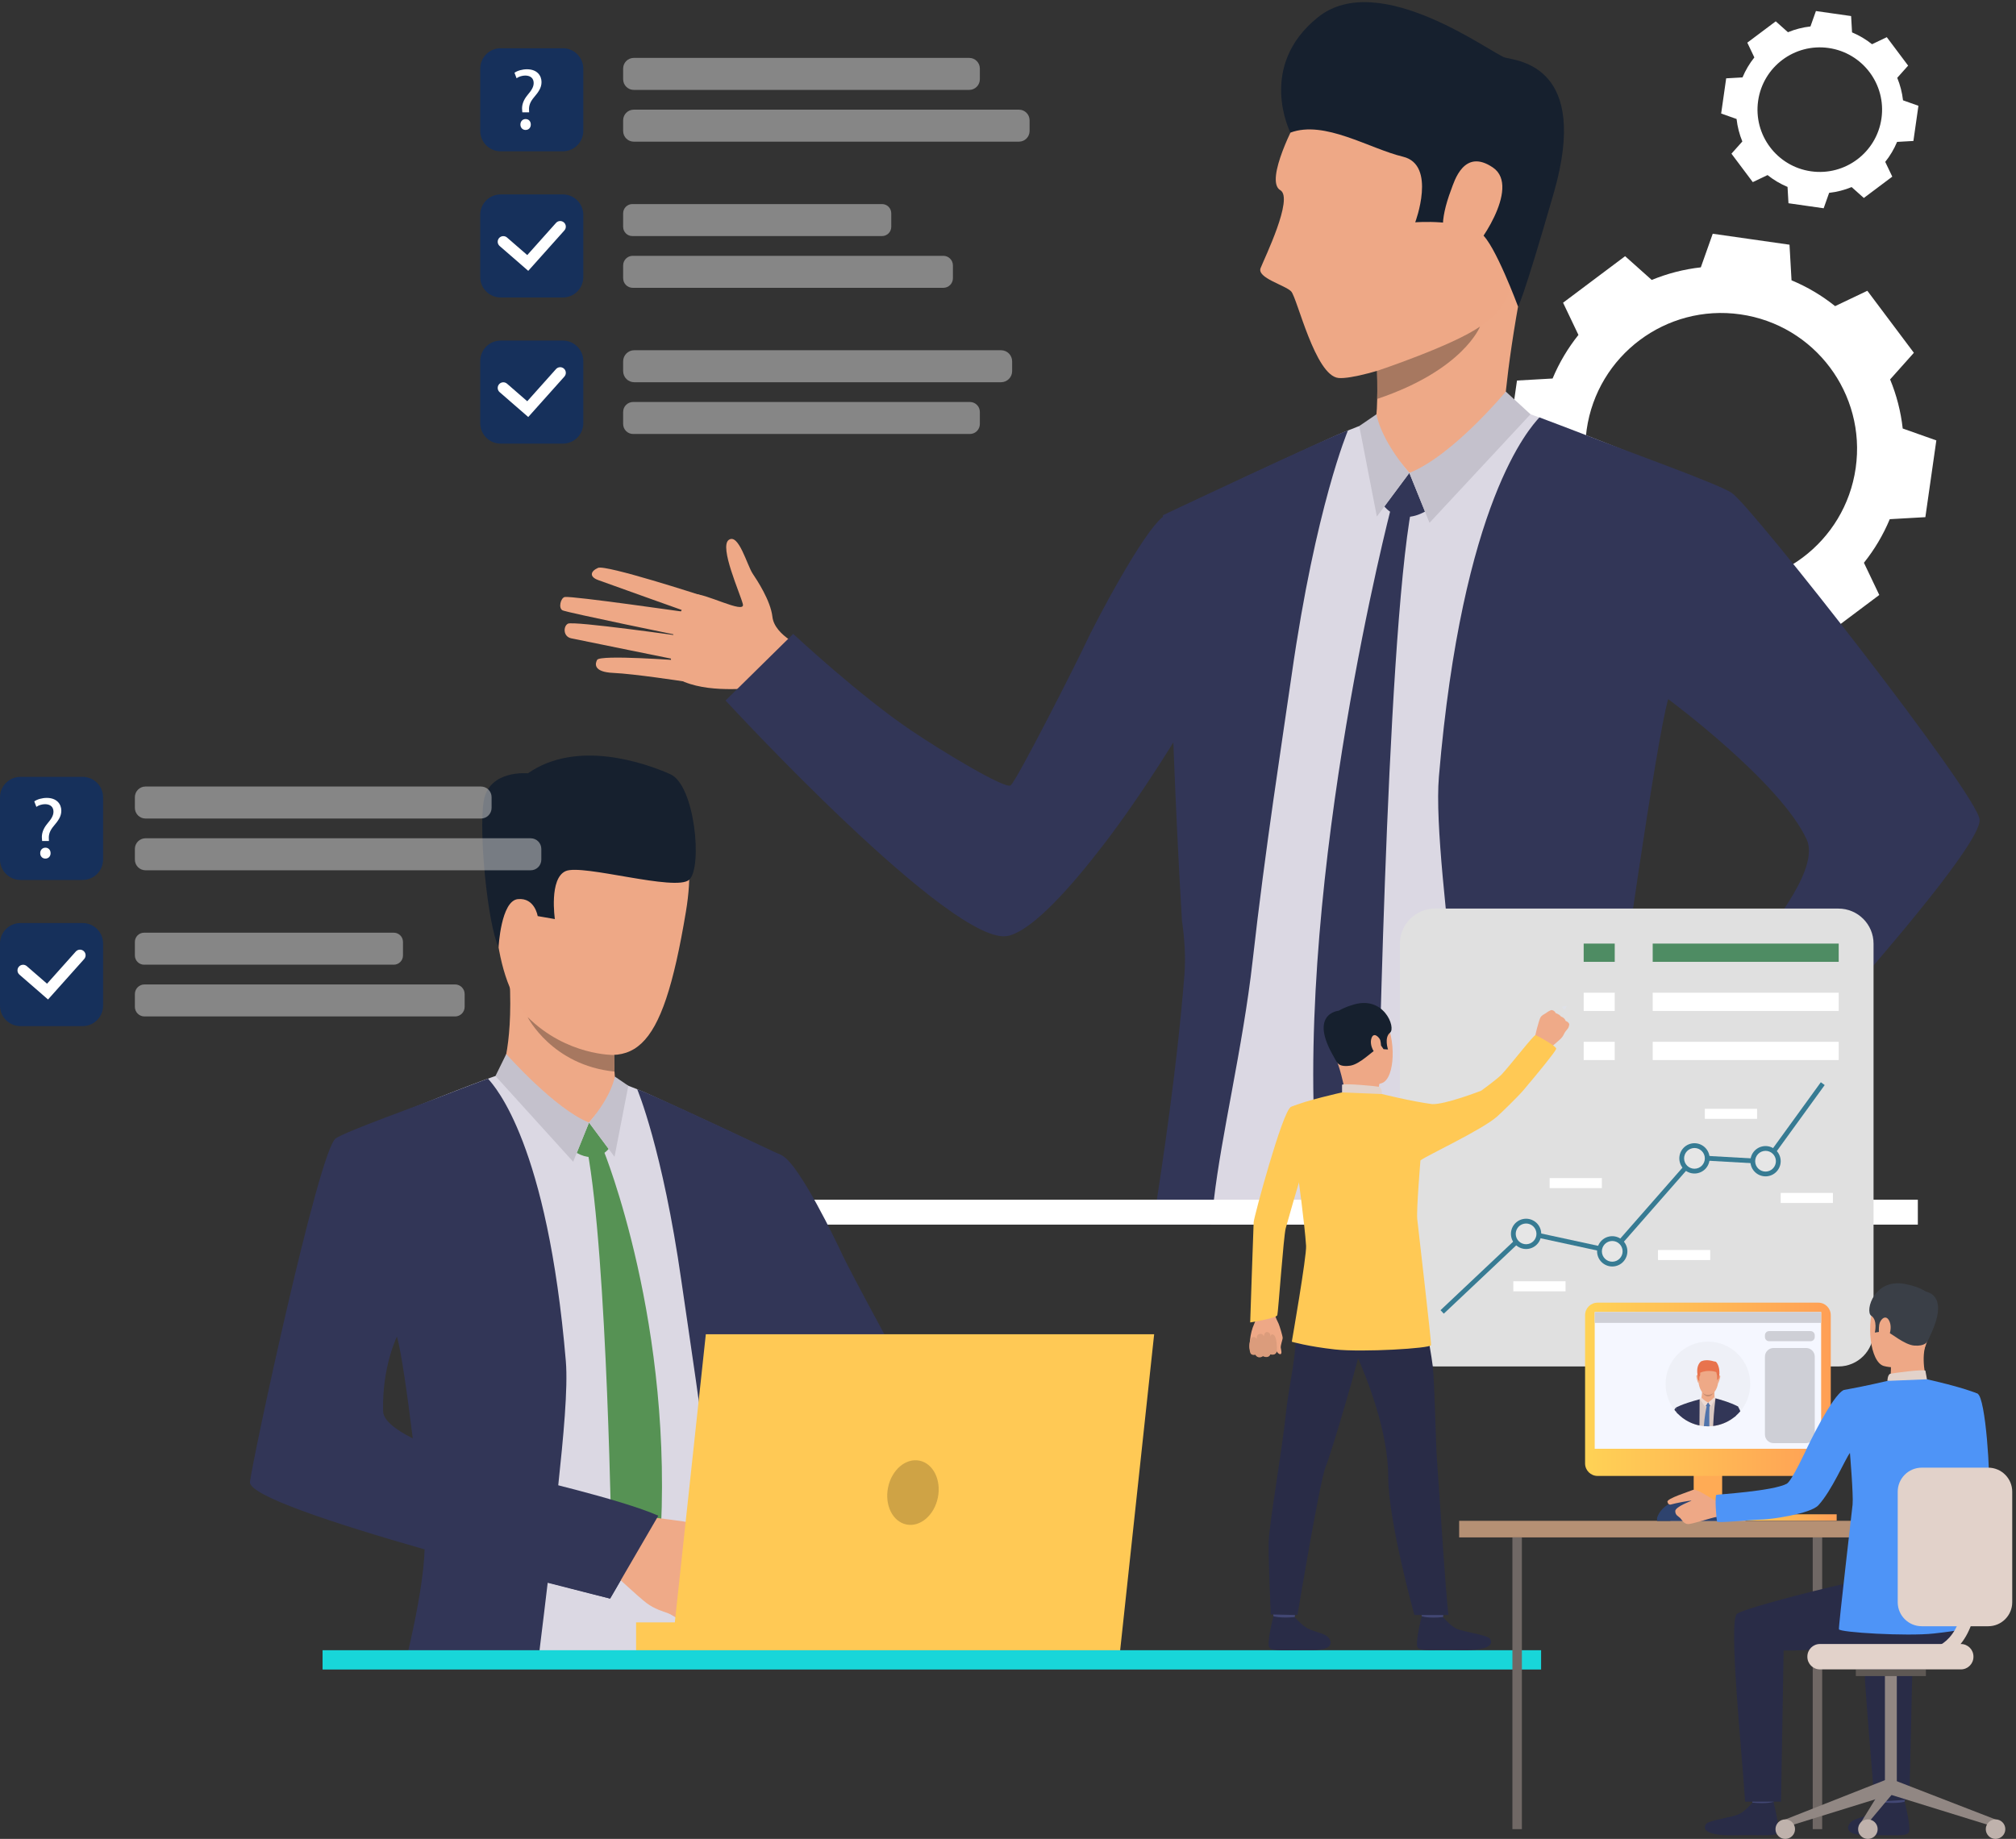 <svg width="445" height="406" viewBox="0 0 445 406" fill="none" xmlns="http://www.w3.org/2000/svg">
<rect x="0" y="0" width="445" height="406" fill="#333333" stroke="none"/>
<path d="M417.135 114.626C415.676 118.128 413.744 121.357 411.432 124.248L414.823 131.36L407.976 136.496L401.129 141.633L395.251 136.387C391.828 137.797 388.188 138.748 384.417 139.168L381.788 146.589L373.314 145.379L364.841 144.169L364.394 136.309C360.892 134.85 357.663 132.919 354.772 130.606L347.66 133.998L342.524 127.151L337.388 120.303L342.634 114.425C341.223 111.002 340.272 107.362 339.852 103.591L332.431 100.962L333.641 92.489L334.851 84.015L342.711 83.568C344.17 80.066 346.102 76.837 348.414 73.946L345.023 66.834L351.87 61.698L358.717 56.562L364.595 61.808C368.018 60.398 371.658 59.447 375.429 59.026L378.058 51.605L386.532 52.816L395.005 54.026L395.452 61.886C398.954 63.344 402.183 65.276 405.074 67.588L412.186 64.197L417.322 71.044L422.458 77.891L417.212 83.77C418.623 87.193 419.574 90.833 419.994 94.604L427.415 97.233L426.205 105.706L424.994 114.179L417.135 114.626ZM384.162 69.406C367.764 67.064 352.573 78.459 350.231 94.858C347.89 111.256 359.285 126.447 375.683 128.789C392.081 131.13 407.273 119.735 409.614 103.337C411.956 86.938 400.561 71.747 384.162 69.406Z" fill="white"/>
<path d="M418.75 31.328C418.082 32.934 417.196 34.414 416.136 35.739L417.69 38.999L414.552 41.354L411.412 43.709L408.718 41.304C407.148 41.951 405.48 42.386 403.751 42.579L402.546 45.981L398.661 45.427L394.776 44.872L394.571 41.269C392.966 40.6 391.486 39.715 390.16 38.654L386.9 40.209L384.545 37.07L382.19 33.931L384.595 31.236C383.949 29.667 383.513 27.998 383.32 26.269L379.918 25.064L380.473 21.18L381.027 17.295L384.631 17.09C385.299 15.484 386.185 14.004 387.245 12.679L385.69 9.418L388.83 7.063L391.968 4.709L394.663 7.114C396.233 6.467 397.901 6.031 399.63 5.839L400.835 2.437L404.72 2.991L408.604 3.546L408.809 7.149C410.415 7.818 411.895 8.703 413.221 9.764L416.481 8.209L418.836 11.348L421.19 14.487L418.785 17.182C419.432 18.751 419.868 20.42 420.061 22.148L423.463 23.354L422.908 27.238L422.354 31.123L418.75 31.328ZM403.634 10.597C396.117 9.523 389.152 14.748 388.078 22.265C387.005 29.783 392.229 36.747 399.747 37.821C407.265 38.894 414.229 33.67 415.302 26.153C416.376 18.635 411.152 11.67 403.634 10.597Z" fill="white"/>
<path d="M154.671 131.427C154.671 131.427 133.707 124.614 132.003 125.375C130.3 126.135 130.07 127.337 132.008 128.058C133.947 128.78 152.111 135.249 152.111 135.249C152.111 135.249 126.206 131.515 124.666 131.81C123.764 131.983 123.186 134.274 124.194 134.76C125.203 135.246 150.747 140.484 150.747 140.484C150.747 140.484 126.555 137.043 125.356 137.698C124.306 138.271 124.283 140.539 126.066 140.924C127.849 141.308 150.19 145.829 150.19 145.829C150.19 145.829 132.485 144.485 131.809 145.684C131.396 146.418 130.807 148.369 135.38 148.566C139.952 148.764 150.745 150.419 150.745 150.419L154.671 131.427Z" fill="#EEA886"/>
<path d="M177.771 143.168C177.771 143.168 170.988 140.472 170.501 136.191C170.087 132.551 167.066 128.037 166.138 126.645C164.897 124.784 163.045 117.677 160.871 119.193C158.697 120.708 163.395 131.037 163.977 133.39C164.56 135.743 155.301 130.728 152.984 131.182C150.668 131.635 144.36 147.874 151.059 150.559C157.758 153.245 166.393 151.538 167.493 152.253C168.593 152.967 172.303 154.406 172.303 154.406L177.771 143.168Z" fill="#EEA886"/>
<path d="M259.553 264.875C259.401 266.837 259.237 268.706 259.085 270.376H356.165C356.129 268.74 356.083 266.884 356.048 264.875C355.721 248.689 355.242 222.157 355.452 212.137C355.721 197.832 358.734 160.661 359.33 158.512C359.33 158.512 380.63 127.565 402.97 188.653C407.583 201.241 365.297 232.784 370.552 233.753C375.796 234.711 375.585 244.696 375.585 244.696C375.585 244.696 415.407 210.012 414.59 199.793C414.134 194.118 382.954 111.648 378.189 108.238C374.943 105.902 354.553 97.728 343.984 93.722C339.091 91.854 335.366 90.557 334.595 90.511C332.178 90.359 302.352 93.22 302.352 93.22C302.352 93.22 298.078 94.68 293.699 96.689C286.237 100.11 274.605 105.47 266.267 109.441C263.57 110.725 260.195 112.454 257.392 113.937C257.731 124.074 258.338 134.946 259.19 146.565C259.19 146.565 260.744 171.941 260.884 197.575C262.227 203.379 261.993 216.867 261.993 216.867C262.367 229.654 260.942 242.78 260.568 250.114C260.335 254.704 259.95 260.075 259.553 264.875Z" fill="#DBD8E3"/>
<path d="M255.36 264.875C256.761 255.801 258.092 246.354 259.19 237.315V237.245C259.365 235.774 259.54 234.314 259.716 232.866C259.716 232.796 259.727 232.714 259.739 232.644C260.44 226.525 261.012 220.674 261.433 215.314C261.748 211.203 261.468 207.198 260.895 203.262C259.237 175.854 258.408 146.95 258.408 146.95C257.532 135.109 257.03 124.062 256.691 113.75C256.691 113.75 294.143 96.058 297.541 95.042C297.541 95.042 290.441 111.718 285.116 149.006C283.06 163.323 279.265 187.427 276.509 212.032C275.423 221.737 273.636 231.558 271.931 240.807C270.32 249.53 268.778 257.751 267.949 264.875C267.89 265.307 267.844 265.74 267.797 266.171C267.669 267.398 267.517 268.811 267.341 270.375H254.496C254.788 268.565 255.08 266.72 255.36 264.875Z" fill="#323657"/>
<path d="M321.329 221.269C323.034 237.805 324.902 251.189 326.409 264.875C326.607 266.697 326.806 268.53 326.993 270.375H366.383C365.869 268.554 365.366 266.72 364.888 264.875C360.66 248.934 357.285 232.667 357.285 222.799C357.285 222.799 365.483 163.848 368.228 154.354C368.228 154.354 393.02 172.688 398.812 185.383C403.997 196.734 366.009 231.406 366.453 232.573C369.033 239.405 378.924 251.889 378.924 251.889C378.924 251.889 437.747 188.711 436.964 180.922C436.404 175.258 387.088 112.29 382.335 108.88C379.579 106.906 359.212 99.689 349.216 95.742C347.382 95.018 341.427 92.776 339.792 92.157C337.678 94.516 322.777 110.55 317.615 171.486C316.739 181.762 319.484 203.507 321.329 221.269Z" fill="#323657"/>
<path d="M331.842 93.681C331.842 93.681 332.047 83.442 335.993 62.728C337.049 57.183 303.802 77.318 303.802 77.318C303.802 77.318 303.904 79.26 303.971 81.883C304.006 83.269 304.029 84.841 304.019 86.417C304.015 86.974 304.011 87.526 303.997 88.074C303.966 89.54 303.899 90.942 303.774 92.136C303.65 93.365 302.924 95.534 302.666 96.131C301.294 99.294 320.646 101.694 331.842 93.681Z" fill="#EEA987"/>
<path d="M311.091 104.41L305.579 111.815C305.579 111.815 308.808 116.139 314.542 112.947L311.091 104.41Z" fill="#323657"/>
<path d="M307.054 112.115C307.054 112.115 286.152 192.591 290.46 255.233L297.492 267.627L304.075 254.644C304.075 254.644 305.878 142.593 311.609 111.918L307.054 112.115Z" fill="#323657"/>
<path d="M305.189 97.506L311.09 104.41C311.09 104.41 320.56 102.575 323.341 97.628C326.122 92.681 305.189 97.506 305.189 97.506Z" fill="#EEA987"/>
<path d="M303.836 91.465C303.836 91.465 304.521 96.728 311.09 104.41L303.92 114.044L300.039 94.059L303.836 91.465Z" fill="#C4C1CC"/>
<path d="M332.388 86.458C332.388 86.458 320.666 100.624 311.09 104.41L315.544 115.425L337.831 91.465L332.388 86.458Z" fill="#C4C1CC"/>
<path d="M160.155 154.66C160.155 154.66 210.673 209.543 222.594 206.611C228.105 205.255 236.452 195.742 243.35 186.798C245.624 183.852 247.854 180.761 249.976 177.702C249.982 177.696 249.982 177.689 249.982 177.689C258.444 165.47 265.076 153.758 265.076 153.758C265.076 153.758 290.09 124.444 270.017 111.376C270.017 111.376 261.558 110.522 256.746 114.072C252.303 117.349 241.494 137.986 239.739 141.812C237.985 145.632 224.334 172.605 223.061 173.403C221.787 174.201 208.382 166.154 201.215 161.331C189.636 153.536 175.087 139.952 175.087 139.952L160.155 154.66Z" fill="#323657"/>
<path d="M286.294 26.345C286.294 26.345 278.99 39.887 282.61 41.993C285.601 43.733 279.105 57.022 278.255 59.193C277.405 61.365 283.674 62.942 285.005 64.34C286.336 65.737 290.283 82.932 295.446 83.451C300.608 83.969 323.869 75.88 330.203 69.294C336.537 62.708 341.735 32.961 337.507 20.414C333.279 7.866 299.185 2.689 286.294 26.345Z" fill="#EEA886"/>
<path d="M284.837 29.28C284.837 29.28 277.38 14.655 290.923 3.806C304.467 -7.043 329.44 11.998 332.254 12.724C335.068 13.45 351.038 14.547 342.975 42.587C336.051 66.664 335.084 67.677 335.084 67.677C335.084 67.677 329.916 53.729 326.988 51.603C322.415 48.283 312.388 49.081 312.388 49.081C312.388 49.081 317.166 36.397 309.7 34.6C302.233 32.804 292.39 26.476 284.837 29.28Z" fill="#16202E"/>
<path d="M320.342 41.817C321.001 40.078 323.13 32.6 329.546 36.991C335.963 41.383 325.548 55.476 324.43 55.658C323.311 55.84 314.801 56.458 320.342 41.817Z" fill="#EEA886"/>
<path d="M304.02 86.417C304.015 86.974 304.011 87.526 303.997 88.074C323.015 81.692 326.698 72.085 326.698 72.085C320.766 76.281 303.971 81.883 303.971 81.883C304.006 83.268 304.029 84.84 304.02 86.417Z" fill="#A77860"/>
<path d="M373.316 232.368C373.316 232.368 371.516 233.876 369.609 233.86C366.317 233.833 362.568 230.253 359.127 233.504C355.685 236.755 362.93 250.58 365.54 252.2C368.149 253.82 374.081 250.909 380.428 243.238C386.774 235.567 373.316 232.368 373.316 232.368Z" fill="#EEA886"/>
<path d="M360.444 232.579C360.444 232.579 353.784 234.867 346.686 238.33C340.459 241.368 333.153 246.009 333.898 247.585C335.03 249.979 340.584 245.489 346.961 242.896C352.831 240.508 352.076 241.974 352.076 241.974C352.076 241.974 352.268 241.544 346.38 245.405C340.048 249.556 333.421 254.279 334.007 255.582C334.733 257.197 334.96 257.337 337.505 256.211C336.182 257.176 336.26 257.68 336.611 258.277C338.429 261.366 348.685 256.734 352.758 254.894C349.638 256.327 347.503 257.717 349.837 258.888C352.507 260.227 366.711 253.016 372.047 250.928C377.869 248.65 360.444 232.579 360.444 232.579Z" fill="#EEA886"/>
<path d="M366.451 232.58C366.451 232.58 367.899 241.054 378.922 251.891C378.922 251.891 404.188 224.019 408.695 218.8L388.926 207.33L366.451 232.58Z" fill="#323657"/>
<path d="M75.713 264.875H423.332V270.375H75.713V264.875Z" fill="white"/>
<path d="M124.238 65.678H110.518C108.023 65.678 106 63.655 106 61.16V47.44C106 44.944 108.023 42.922 110.518 42.922H124.238C126.733 42.922 128.756 44.944 128.756 47.44V61.16C128.756 63.655 126.733 65.678 124.238 65.678Z" fill="#16305B"/>
<g opacity="0.69">
<path opacity="0.72" d="M213.939 19.85H139.898C138.601 19.85 137.549 18.798 137.549 17.5V15.132C137.549 13.835 138.601 12.782 139.898 12.782H213.939C215.236 12.782 216.288 13.834 216.288 15.132V17.5C216.288 18.798 215.236 19.85 213.939 19.85Z" fill="#D9D9D9"/>
<path opacity="0.72" d="M224.916 31.277H139.898C138.601 31.277 137.549 30.225 137.549 28.927V26.559C137.549 25.261 138.601 24.209 139.898 24.209H224.916C226.213 24.209 227.266 25.261 227.266 26.559V28.927C227.265 30.225 226.213 31.277 224.916 31.277Z" fill="#D9D9D9"/>
</g>
<path d="M124.238 33.407H110.518C108.023 33.407 106 31.385 106 28.89V15.169C106 12.674 108.023 10.651 110.518 10.651H124.238C126.733 10.651 128.756 12.674 128.756 15.169V28.89C128.756 31.385 126.733 33.407 124.238 33.407Z" fill="#16305B"/>
<g opacity="0.69">
<path opacity="0.72" d="M194.694 52.12H139.586C138.461 52.12 137.549 51.208 137.549 50.083V47.09C137.549 45.965 138.461 45.053 139.586 45.053H194.694C195.819 45.053 196.731 45.965 196.731 47.09V50.083C196.731 51.208 195.819 52.12 194.694 52.12Z" fill="#D9D9D9"/>
<path opacity="0.72" d="M208.226 63.547H139.666C138.497 63.547 137.549 62.599 137.549 61.43V58.596C137.549 57.427 138.497 56.48 139.666 56.48H208.226C209.395 56.48 210.342 57.427 210.342 58.596V61.43C210.342 62.599 209.395 63.547 208.226 63.547Z" fill="#D9D9D9"/>
</g>
<g opacity="0.69">
<path opacity="0.72" d="M220.961 84.391H140.003C138.648 84.391 137.549 83.292 137.549 81.937V79.777C137.549 78.422 138.648 77.323 140.003 77.323H220.961C222.316 77.323 223.414 78.422 223.414 79.777V81.937C223.414 83.292 222.316 84.391 220.961 84.391Z" fill="#D9D9D9"/>
<path opacity="0.72" d="M214.087 95.816H139.75C138.535 95.816 137.549 94.831 137.549 93.615V90.95C137.549 89.734 138.535 88.749 139.75 88.749H214.087C215.303 88.749 216.288 89.734 216.288 90.95V93.615C216.288 94.831 215.303 95.816 214.087 95.816Z" fill="#D9D9D9"/>
</g>
<path d="M124.238 97.947H110.518C108.023 97.947 106 95.924 106 93.43V79.709C106 77.214 108.023 75.191 110.518 75.191H124.238C126.733 75.191 128.756 77.214 128.756 79.709V93.43C128.756 95.924 126.733 97.947 124.238 97.947Z" fill="#16305B"/>
<path d="M116.602 59.799L110.287 54.312C109.769 53.863 109.714 53.078 110.164 52.56C110.614 52.042 111.398 51.987 111.916 52.437L116.382 56.317L122.729 49.214C123.186 48.703 123.971 48.659 124.482 49.116C124.994 49.573 125.038 50.358 124.581 50.87L116.602 59.799Z" fill="white"/>
<path d="M116.602 92.07L110.287 86.583C109.769 86.133 109.714 85.349 110.164 84.831C110.614 84.313 111.398 84.258 111.916 84.708L116.382 88.588L122.729 81.485C123.186 80.973 123.971 80.929 124.482 81.386C124.994 81.843 125.038 82.629 124.581 83.14L116.602 92.07Z" fill="white"/>
<path d="M115.297 24.804L115.258 24.303C115.143 23.264 115.489 22.128 116.452 20.973C117.318 19.953 117.8 19.202 117.8 18.335C117.8 17.353 117.183 16.699 115.971 16.68C115.278 16.68 114.508 16.911 114.026 17.277L113.564 16.064C114.2 15.602 115.297 15.294 116.317 15.294C118.531 15.294 119.532 16.661 119.532 18.124C119.532 19.433 118.801 20.376 117.877 21.474C117.03 22.475 116.722 23.322 116.779 24.304L116.798 24.804H115.297V24.804ZM114.873 27.499C114.873 26.787 115.354 26.286 116.028 26.286C116.702 26.286 117.164 26.787 117.164 27.499C117.164 28.173 116.721 28.692 116.009 28.692C115.335 28.692 114.873 28.173 114.873 27.499Z" fill="white"/>
<path d="M169.42 320.968C168.37 325.524 168.551 336.109 168.551 336.109C168.265 346.148 169.385 356.459 169.671 362.216C169.679 362.393 169.69 362.571 169.698 362.753C169.771 364.112 169.86 365.552 169.961 367.012H94.855C94.882 365.63 94.909 364.205 94.932 362.753C95.083 354.254 95.218 344.944 95.23 338.298C78.065 333.765 59.53 327.849 59.878 323.524C60.233 319.072 73.606 253.519 77.343 250.843C79.892 249.013 95.898 242.599 104.2 239.448C108.038 237.985 110.965 236.965 111.564 236.93C113.463 236.811 136.876 239.054 136.876 239.054C136.876 239.054 140.235 240.205 143.664 241.781C149.522 244.468 158.651 248.67 165.203 251.79C167.319 252.794 169.964 254.157 172.166 255.323C171.899 263.277 171.428 271.807 170.752 280.928C170.752 280.928 169.536 300.85 169.42 320.968ZM95.006 328.552C94.083 316.071 90.318 294.632 89.901 293.115C89.889 293.115 88.136 294.787 88.124 294.787C88.124 294.78 87.545 294.868 87.538 294.86C87.53 294.837 87.005 295.061 87.005 295.061C87.005 295.061 75.641 310.936 75.517 319.469C75.455 323.54 84.333 326.455 95.006 328.552Z" fill="#DBD8E3"/>
<path d="M172.749 367.013H162.91C162.686 365.626 162.442 364.205 162.187 362.753C160.519 353.358 158.326 342.743 157.156 332.321V332.317C154.994 313.006 152.016 294.085 150.41 282.844C146.228 253.578 140.652 240.483 140.652 240.483C143.316 241.279 172.714 255.172 172.714 255.172C172.451 263.262 172.057 271.943 171.37 281.23C171.37 281.23 170.721 303.92 169.416 325.44C168.972 328.521 168.748 331.672 168.995 334.896C169.323 339.106 169.779 343.701 170.327 348.493C170.335 348.558 170.339 348.62 170.347 348.674C170.478 349.813 170.617 350.957 170.752 352.115C170.752 352.134 170.76 352.146 170.76 352.165C171.18 355.644 171.648 359.197 172.142 362.753C172.339 364.174 172.54 365.595 172.749 367.013Z" fill="#323657"/>
<path d="M144.61 334.638C142.374 339.913 134.67 352.937 134.67 352.937C134.67 352.937 129.094 351.57 120.893 349.447C120.352 354.1 119.807 358.479 119.286 362.753C119.112 364.182 118.938 365.599 118.773 367.013H89.514C89.862 365.58 90.194 364.159 90.507 362.753C92.295 354.83 93.55 347.458 93.731 342.079C74.111 336.476 54.881 330.197 55.178 327.193C55.622 322.748 70.358 254.026 74.096 251.35C76.25 249.801 92.244 244.132 100.091 241.04C101.524 240.472 106.42 238.634 107.706 238.144C109.37 239.997 120.843 252.659 124.897 300.494C125.399 306.445 124.357 317.304 123.198 328.185C135.076 331.356 144.992 333.738 144.61 334.638ZM91.109 317.566C89.927 308.036 88.588 298.448 87.619 295.093C87.619 295.093 84.309 301.769 84.568 311.562C84.618 313.539 87.135 315.566 91.109 317.566Z" fill="#323657"/>
<path d="M110.335 237.68C110.335 237.68 113.312 232.054 112.49 216.079C112.262 211.654 135.736 226.574 135.736 226.574C135.736 226.574 135.655 228.1 135.605 230.158C135.578 231.015 135.562 231.954 135.562 232.919C135.562 233.185 135.566 233.452 135.566 233.718C135.57 234.155 135.574 234.587 135.582 235.02C135.594 235.556 135.613 236.081 135.64 236.587C135.667 237.163 135.706 237.707 135.76 238.205C135.856 239.171 136.424 240.874 136.628 241.341C137.706 243.824 119.124 243.967 110.335 237.68Z" fill="#EEA987"/>
<path d="M130.015 247.841L134.341 253.653C134.341 253.653 131.807 257.047 127.306 254.542L130.015 247.841Z" fill="#569254"/>
<path d="M133.184 253.889C133.184 253.889 149.034 292.6 145.652 341.772L140.654 350.844L135.017 343.118C135.017 343.118 134.107 277.812 129.608 253.733L133.184 253.889Z" fill="#569254"/>
<path d="M134.647 242.422L130.015 247.841C130.015 247.841 122.582 246.401 120.399 242.518C118.216 238.634 134.647 242.422 134.647 242.422Z" fill="#EEA987"/>
<path d="M135.71 237.679C135.71 237.679 135.172 241.81 130.015 247.84L135.644 255.402L138.69 239.715L135.71 237.679Z" fill="#C4C1CC"/>
<path d="M111.749 232.71C111.749 232.71 122.499 244.869 130.015 247.84L126.519 256.487L109.365 237.563L111.749 232.71Z" fill="#C4C1CC"/>
<path d="M222.253 342.707C222.253 342.707 207.985 328.87 198.627 326.568C194.301 325.504 188.603 319.533 183.188 312.512C181.404 310.2 179.653 307.774 177.988 305.372C177.983 305.367 177.983 305.362 177.983 305.362C171.34 295.771 166.134 286.578 166.134 286.578C166.134 286.578 146.499 263.567 162.256 253.309C162.256 253.309 169.009 253.163 172.713 255.174C176.521 257.243 184.645 274.197 186.023 277.2C187.4 280.198 202.321 308.086 203.321 308.713C204.321 309.339 205.985 311.632 211.955 314.847C219.265 318.783 230.748 330.302 230.748 330.302L222.253 342.707Z" fill="#323657"/>
<path d="M153.765 358.722C153.765 358.722 151.772 358.642 150.918 358.182C150.918 358.182 149.427 357.225 148.326 356.609C147.976 356.415 147.667 356.253 147.456 356.17C146.577 355.821 144.541 355.318 142.664 353.886C140.788 352.457 134.671 346.734 134.671 346.734L138.624 340.657L140.449 334.64C140.449 334.64 154.709 336.058 156.612 337.188C156.797 337.3 156.976 337.416 157.135 337.539C158.653 338.652 159.315 340.119 160.045 340.793C160.312 341.043 162.795 343.701 162.657 344.78C162.465 346.277 161.726 347.237 160.797 347.691C160.797 347.691 160.294 350.606 158.787 351.908C158.787 351.908 158.41 354.612 156.075 355.699C156.075 355.699 155.384 358.399 153.765 358.722Z" fill="#EFAA88"/>
<path d="M131.058 174.865C131.058 174.865 156.833 168.652 151.404 201.285C145.974 233.917 139.793 236.566 124.092 230.06C108.39 223.553 109.481 202.681 108.546 192.468C107.611 182.254 122.814 175.341 131.058 174.865Z" fill="#EEA886"/>
<path d="M117.517 197.464C117.134 194.598 111.444 193.629 111.049 197.941C110.656 202.252 113.803 209.763 115.945 208.988C118.089 208.213 118.045 201.417 117.517 197.464Z" fill="#EEA886"/>
<path d="M110.051 209.15C110.051 209.15 110.568 198.886 114.309 198.511C118.049 198.136 118.686 202.257 118.686 202.257L122.479 202.915C122.479 202.915 121.151 193.945 124.869 192.32C128.585 190.695 149.172 196.912 152.135 194.23C155.098 191.548 153.418 173.337 147.952 170.922C142.487 168.507 127.411 163.136 116.533 170.733C116.533 170.733 107.956 169.883 106.787 176.812C105.619 183.741 107.648 204.045 110.051 209.15Z" fill="#16202E"/>
<path d="M145.313 334.64L134.671 352.936C134.671 352.936 106.478 345.672 99.899 343.817L114.937 325.919C114.937 325.919 137.107 330.984 145.313 334.64Z" fill="#323657"/>
<path d="M135.64 236.588H135.636C121.812 235.178 116.452 224.536 116.452 224.536C125.148 233.155 135.562 232.919 135.562 232.919C135.562 233.186 135.566 233.452 135.566 233.719C135.57 234.155 135.574 234.587 135.582 235.02C135.594 235.557 135.613 236.082 135.64 236.588Z" fill="#A77860"/>
<path d="M155.799 294.58L148.281 364.483H247.243L254.761 294.58H155.799Z" fill="#FFC955"/>
<path d="M140.405 358.194H156.933V364.483H140.405V358.194Z" fill="#FFC955"/>
<path d="M71.201 364.338H340.174V368.597H71.201V364.338Z" fill="#18D6D9"/>
<path d="M196.025 328.409C195.23 332.301 197.046 335.959 200.081 336.579C203.116 337.2 206.221 334.547 207.016 330.655C207.812 326.763 205.996 323.105 202.961 322.485C199.926 321.864 196.821 324.517 196.025 328.409Z" fill="#CFA345"/>
<path d="M316.751 301.688H405.807C410.086 301.688 413.555 298.22 413.555 293.94V208.348C413.555 204.069 410.086 200.6 405.807 200.6H316.751C312.472 200.6 309.003 204.069 309.003 208.348V293.94C309.003 298.22 312.472 301.688 316.751 301.688Z" fill="#E0E0E0"/>
<path d="M318.696 290.034L317.971 289.266L336.715 271.58L355.685 275.691L373.806 255.027L389.609 255.919L401.917 238.941L402.772 239.561L390.126 257.006L374.26 256.11L356.07 276.855L337.035 272.73L318.696 290.034Z" fill="#377B93"/>
<path d="M358.63 275.677C358.959 277.197 357.994 278.696 356.474 279.025C354.954 279.354 353.455 278.388 353.125 276.869C352.796 275.349 353.762 273.85 355.282 273.521C356.802 273.191 358.301 274.156 358.63 275.677Z" fill="#E6E6E6"/>
<path d="M356.585 279.541C354.783 279.932 352.999 278.783 352.609 276.981C352.219 275.179 353.367 273.395 355.17 273.005C356.971 272.615 358.755 273.763 359.145 275.566C359.535 277.368 358.387 279.151 356.585 279.541ZM355.393 274.037C354.16 274.304 353.374 275.524 353.641 276.757C353.908 277.99 355.128 278.776 356.361 278.509C357.594 278.242 358.38 277.022 358.113 275.789C357.846 274.556 356.626 273.77 355.393 274.037Z" fill="#377B93"/>
<path d="M376.78 255.15C377.109 256.671 376.144 258.169 374.624 258.499C373.103 258.828 371.605 257.862 371.275 256.342C370.946 254.822 371.912 253.323 373.432 252.994C374.952 252.665 376.451 253.631 376.78 255.15Z" fill="#E6E6E6"/>
<path d="M374.735 259.015C372.933 259.405 371.149 258.257 370.759 256.454C370.369 254.652 371.518 252.868 373.32 252.478C375.122 252.088 376.906 253.237 377.296 255.039C377.686 256.842 376.537 258.625 374.735 259.015ZM373.543 253.511C372.31 253.778 371.524 254.998 371.791 256.231C372.058 257.464 373.279 258.25 374.512 257.983C375.745 257.716 376.531 256.495 376.264 255.263C375.997 254.03 374.776 253.244 373.543 253.511Z" fill="#377B93"/>
<path d="M392.467 255.779C392.796 257.299 391.831 258.798 390.311 259.127C388.791 259.457 387.292 258.491 386.963 256.971C386.634 255.451 387.599 253.952 389.119 253.623C390.639 253.294 392.138 254.259 392.467 255.779Z" fill="#E6E6E6"/>
<path d="M390.422 259.643C388.621 260.033 386.837 258.885 386.447 257.082C386.056 255.28 387.205 253.496 389.007 253.106C390.809 252.716 392.593 253.865 392.983 255.667C393.373 257.47 392.225 259.253 390.422 259.643ZM389.231 254.138C387.998 254.405 387.212 255.626 387.479 256.859C387.746 258.092 388.966 258.878 390.199 258.611C391.432 258.344 392.218 257.123 391.951 255.89C391.684 254.657 390.464 253.871 389.231 254.138Z" fill="#377B93"/>
<path d="M339.612 271.819C339.941 273.339 338.976 274.838 337.456 275.168C335.936 275.496 334.437 274.531 334.108 273.011C333.779 271.491 334.744 269.992 336.264 269.663C337.784 269.334 339.283 270.299 339.612 271.819Z" fill="#E6E6E6"/>
<path d="M337.568 275.684C335.766 276.074 333.982 274.926 333.592 273.123C333.201 271.321 334.35 269.537 336.152 269.147C337.955 268.757 339.738 269.906 340.128 271.708C340.519 273.51 339.37 275.294 337.568 275.684ZM336.376 270.18C335.143 270.446 334.357 271.667 334.624 272.9C334.891 274.133 336.111 274.919 337.344 274.652C338.577 274.385 339.363 273.165 339.096 271.932C338.829 270.699 337.609 269.913 336.376 270.18Z" fill="#377B93"/>
<path d="M345.572 282.884H334.043V285.104H345.572V282.884Z" fill="white"/>
<path d="M353.589 260.102H342.061V262.322H353.589V260.102Z" fill="white"/>
<path d="M377.503 275.978H365.975V278.198H377.503V275.978Z" fill="white"/>
<path d="M387.844 244.801H376.315V247.021H387.844V244.801Z" fill="white"/>
<path d="M404.588 263.378H393.06V265.598H404.588V263.378Z" fill="white"/>
<path d="M364.807 208.326H405.864V212.356H364.807V208.326Z" fill="#4E8C63"/>
<path d="M364.807 219.168H405.864V223.198H364.807V219.168Z" fill="white"/>
<path d="M364.807 230.01H405.864V234.039H364.807V230.01Z" fill="white"/>
<path d="M349.573 208.326H356.427V212.356H349.573V208.326Z" fill="#4E8C63"/>
<path d="M349.574 219.168H356.427V223.198H349.574V219.168Z" fill="white"/>
<path d="M349.574 230.01H356.427V234.039H349.574V230.01Z" fill="white"/>
<path d="M381.556 334.328H405.416V335.744H381.556V334.328Z" fill="url(#paint0_linear_0_1)"/>
<path d="M402.219 403.843H400.128V339.43H402.219V403.843Z" fill="#706865"/>
<path d="M368.705 333.927H385.29V335.95H368.705V333.927Z" fill="#CCBDB7"/>
<path d="M373.857 316.669H380.138V335.744H373.857V316.669Z" fill="#FFAB55"/>
<path d="M322.085 335.769H413.975V339.431H322.085V335.769Z" fill="#B59074"/>
<path d="M431.611 313.601C431.611 313.601 432.616 327.695 429.862 329.382C428.137 330.438 421.259 334.002 421.463 334.671C421.667 335.339 425.346 340.617 425.346 340.617C425.346 340.617 438.559 331.917 438.985 329.175C439.401 326.497 438.334 308.539 436.519 307.712C435.158 307.092 434.44 307.605 432.726 308.877C430.32 310.663 431.611 313.601 431.611 313.601Z" fill="#4E94F7"/>
<path d="M407.531 317.625L406.367 317.195C406.367 317.195 407.819 313.786 408.453 313.869C409.183 313.964 410.094 314.205 410.094 314.205L407.531 317.625Z" fill="#EAD8CF"/>
<path d="M407.265 318.213C407.414 318.102 409.741 313.639 409.741 313.639L414.711 314.314L412.026 319.6L407.265 318.213Z" fill="#DA9B5B"/>
<path d="M415.356 395.049C415.356 395.049 415.766 397.9 415.818 398.329C415.869 398.757 420.388 398.076 420.388 398.076L420.754 394.681C420.754 394.681 415.92 394.646 415.356 395.049Z" fill="#424773"/>
<path d="M415.769 397.967C415.769 397.967 414.338 399.685 412.953 400.434C411.568 401.183 409.392 401.48 408.573 402.255C407.982 402.815 406.42 405.224 412.171 405.175C417.923 405.127 420.696 405.515 421.312 404.592C421.928 403.668 420.42 397.773 420.42 397.773C420.42 397.773 419.058 398.264 415.769 397.967Z" fill="#292C47"/>
<path d="M386.403 395.076C386.403 395.076 386.814 397.928 386.865 398.356C386.916 398.784 391.435 398.104 391.435 398.104L391.801 394.709C391.801 394.709 386.967 394.674 386.403 395.076Z" fill="#424773"/>
<path d="M386.816 397.993C386.816 397.993 385.385 399.711 384 400.46C382.615 401.209 377.519 401.825 376.7 402.6C376.109 403.16 375.126 405.412 383.219 405.202C388.968 405.052 391.743 405.542 392.359 404.618C392.976 403.695 391.468 397.8 391.468 397.8C391.468 397.8 390.184 398.324 386.816 397.993Z" fill="#292C47"/>
<path d="M429.931 345.788C429.931 345.788 413.501 348.568 409.79 349.151C406.08 349.734 385.96 354.74 383.443 356.266C381.44 357.48 384.494 386.646 385.207 397.773H393.132L393.707 364.394C403.217 364.632 410.003 362.17 416.928 363.222C423.853 364.273 429.627 365.768 434.027 359.866C434.027 359.866 434.19 347.077 429.931 345.788Z" fill="#292C47"/>
<path d="M413.737 397.8L421.46 397.323L422.213 364.395C426.307 364.497 427.71 364.237 431.023 363.836L437.259 349.342C431.794 350.434 414.285 354.85 411.95 356.266C409.947 357.481 413.024 386.673 413.737 397.8Z" fill="#292C47"/>
<path d="M422.368 284.204C422.368 284.204 416.345 282.54 414.047 287.215C411.75 291.89 412.791 300.754 415.827 301.588C418.862 302.421 423.227 301.461 424.487 298.551C425.748 295.642 426.752 291.506 426.451 288.829C426.149 286.151 423.967 284.844 422.368 284.204Z" fill="#EEA886"/>
<path d="M417.4 300.655C417.4 300.655 417.466 304.211 417.074 304.969C416.682 305.727 425.46 305.537 425.46 305.537C425.46 305.537 424.077 301.267 424.862 297.629C425.639 294.029 417.4 300.655 417.4 300.655Z" fill="#EEA886"/>
<path d="M425.335 296.283C425.335 296.283 424.866 297.237 422.594 297.083C420.321 296.929 417.325 294.188 416.36 293.943C415.396 293.698 415.338 293.149 415.338 293.149L414.828 294.057L413.839 294.207C413.839 294.207 414.511 291.459 413.048 290.492C411.584 289.525 413.707 281.733 421.116 283.613C421.116 283.613 426.771 284.648 426.846 287.806C426.922 290.963 426.433 294.61 425.335 296.283Z" fill="#3A3F47"/>
<path d="M416.613 304.878C416.613 304.878 416.638 303.429 417.294 303.291C417.951 303.152 424.195 302.293 425.001 302.61L425.346 304.522C425.346 304.522 423.794 305.478 416.613 304.878Z" fill="#E2D2CA"/>
<path d="M414.806 292.501C414.975 291.313 416.325 289.95 417.097 291.799C417.87 293.648 416.576 296.34 415.709 296.196C414.841 296.052 414.578 294.111 414.806 292.501Z" fill="#EEA886"/>
<path d="M390.46 321.99C390.463 321.988 390.466 321.988 390.471 321.989C390.426 322.009 390.419 322.01 390.46 321.99Z" fill="#323657"/>
<path d="M424.124 285.052C424.124 285.052 431.468 284.706 425.406 296.17L424.124 285.052Z" fill="#3A3F47"/>
<path d="M440.486 401.706L439.94 403.243L416.858 396.091L417.965 392.979L440.486 401.706Z" fill="#918783"/>
<path d="M416.067 369.902H418.691V394.996H416.067V369.902Z" fill="#918783"/>
<path d="M409.642 368.568H425.115V370.047H409.642V368.568Z" fill="#5E5854"/>
<path d="M394.068 401.706L394.615 403.243L417.696 396.091L416.681 392.784L394.068 401.706Z" fill="#918783"/>
<path d="M410.331 403.078V404.866L417.696 396.091L416.681 392.784L410.331 403.078Z" fill="#918783"/>
<path d="M391.911 403.844C391.911 405.035 392.877 406 394.068 406C395.26 406 396.225 405.035 396.225 403.844C396.225 402.652 395.26 401.687 394.068 401.687C392.877 401.687 391.911 402.652 391.911 403.844Z" fill="#BFB2AC"/>
<path d="M410.148 403.844C410.148 405.035 411.113 406 412.305 406C413.496 406 414.462 405.035 414.462 403.844C414.462 402.652 413.496 401.687 412.305 401.687C411.113 401.687 410.148 402.652 410.148 403.844Z" fill="#BFB2AC"/>
<path d="M438.329 403.844C438.329 405.035 439.294 406 440.486 406C441.677 406 442.643 405.035 442.643 403.844C442.643 402.652 441.677 401.687 440.486 401.687C439.295 401.687 438.329 402.652 438.329 403.844Z" fill="#BFB2AC"/>
<path d="M401.714 368.569H432.841C434.368 368.569 435.606 367.331 435.606 365.804V365.733C435.606 364.206 434.368 362.968 432.841 362.968H401.714C400.187 362.968 398.949 364.206 398.949 365.733V365.804C398.949 367.331 400.187 368.569 401.714 368.569Z" fill="#E2D2CA"/>
<path d="M333.841 339.431H335.932V403.843H333.841V339.431Z" fill="#706865"/>
<path d="M352.641 325.859H401.354C402.877 325.859 404.113 324.624 404.113 323.1V290.36C404.113 288.837 402.878 287.602 401.354 287.602H352.64C351.117 287.602 349.882 288.836 349.882 290.36V323.1C349.882 324.624 351.117 325.859 352.641 325.859Z" fill="url(#paint1_linear_0_1)"/>
<path d="M352.007 289.669H401.989V319.863H352.007V289.669Z" fill="#F5F7FF"/>
<path d="M352.007 289.669H401.989V292.072H352.007V289.669Z" fill="#CECFD6"/>
<path d="M390.504 296.115H399.653C400.162 296.115 400.575 295.702 400.575 295.193V294.802C400.575 294.293 400.162 293.88 399.653 293.88H390.504C389.995 293.88 389.582 294.293 389.582 294.802V295.193C389.582 295.702 389.995 296.115 390.504 296.115Z" fill="#CECFD6"/>
<path d="M391.487 318.62H398.671C399.723 318.62 400.576 317.767 400.576 316.716V299.517C400.576 298.465 399.723 297.612 398.671 297.612H391.487C390.435 297.612 389.582 298.465 389.582 299.517V316.716C389.582 317.767 390.435 318.62 391.487 318.62Z" fill="#CECFD6"/>
<path d="M365.772 335.818V335.137C365.772 335.137 366.729 330.902 373.499 330.902C380.269 330.902 380.132 335.818 380.132 335.818H365.772Z" fill="#2E436E"/>
<path d="M380.213 331.531C380.213 331.531 378.742 331.417 378.204 331.092C377.665 330.766 374.441 328.599 373.684 328.946C372.926 329.293 367.887 330.836 368.062 331.573C368.237 332.31 368.703 332.239 369.059 332.109C369.414 331.978 373.074 331.21 373.397 331.34C373.397 331.34 369.802 332.651 369.788 333.607C369.773 334.564 370.54 334.797 370.881 335.159C371.222 335.521 371.631 336.419 372.557 336.488C373.484 336.557 378.003 334.985 378.934 334.913C379.864 334.841 381.586 334.97 381.703 334.819C381.82 334.668 380.213 331.531 380.213 331.531Z" fill="#EEA886"/>
<path d="M406.988 306.885C411.677 306.061 416.613 304.877 416.613 304.877L425.346 304.521C425.346 304.521 433.361 306.286 436.518 307.711C436.818 307.846 436.819 314.862 437.641 316.702L435.023 322.223C435.023 322.223 433.512 333.16 433.198 338.024C433.054 340.257 433.605 359.604 433.605 359.604C433.605 359.604 432.821 359.991 426.86 360.648C420.9 361.305 406.008 360.411 405.914 359.707C405.82 359.003 408.798 333.493 408.93 332.172C409.132 330.145 408.344 320.776 408.344 320.776C407.221 322.284 404.358 329.097 401.374 332.338C399.618 334.245 390.926 335.414 389.288 335.468C385.722 335.587 379.216 336.297 379.026 335.95C378.874 335.742 378.459 330.176 378.867 330.04C379.224 329.921 391.305 329.225 394.4 327.583C395.532 326.982 398.917 319.601 398.917 319.601C398.917 319.601 404.401 308.047 406.988 306.885Z" fill="#4E94F7"/>
<path d="M424.199 359.045H438.86C441.792 359.045 444.169 356.668 444.169 353.736V329.342C444.169 326.41 441.792 324.033 438.86 324.033H424.199C421.267 324.033 418.89 326.41 418.89 329.342V353.736C418.89 356.668 421.267 359.045 424.199 359.045Z" fill="#E2D2CA"/>
<path d="M423.369 367.175C427.095 367.175 430.118 365.923 432.354 363.454C437.408 357.875 436.5 348.068 436.459 347.653C436.382 346.88 435.692 346.315 434.92 346.392C434.148 346.468 433.583 347.157 433.659 347.929C433.67 348.041 434.475 356.931 430.264 361.572C428.56 363.449 426.305 364.362 423.369 364.362C422.592 364.362 421.963 364.991 421.963 365.768C421.963 366.545 422.592 367.175 423.369 367.175Z" fill="#E2D2CA"/>
<path d="M386.344 305.558C386.344 307.848 385.52 309.945 384.154 311.57C383.834 311.951 383.484 312.305 383.109 312.629C383.002 312.722 382.893 312.813 382.781 312.9C382.655 313 382.527 313.096 382.396 313.188C381.166 314.06 379.715 314.642 378.145 314.834C377.869 314.869 377.588 314.89 377.304 314.899C377.203 314.903 377.1 314.904 376.998 314.904C376.695 314.904 376.396 314.89 376.101 314.862C375.772 314.831 375.447 314.782 375.128 314.717C373.713 314.43 372.413 313.822 371.308 312.973C370.975 312.718 370.66 312.44 370.364 312.143C370.307 312.085 370.25 312.026 370.194 311.966C369.985 311.745 369.787 311.513 369.601 311.272C368.378 309.692 367.651 307.71 367.651 305.558C367.651 300.396 371.835 296.211 376.997 296.211C382.159 296.211 386.344 300.396 386.344 305.558Z" fill="#EEF0F7"/>
<path d="M383.086 310.716L382.396 313.189C381.166 314.061 379.716 314.643 378.145 314.835C377.869 314.869 377.588 314.891 377.305 314.9C377.203 314.903 377.101 314.905 376.998 314.905C376.695 314.905 376.396 314.89 376.101 314.862C375.772 314.831 375.447 314.782 375.129 314.717C373.713 314.43 372.413 313.823 371.308 312.974C371.176 312.156 371.034 311.251 370.909 310.404C371.596 310.149 373.783 309.405 375.162 308.939C375.182 308.932 375.201 308.926 375.22 308.919C375.25 308.909 375.28 308.899 375.31 308.889C375.391 308.862 375.47 308.835 375.544 308.81C375.62 308.784 375.691 308.76 375.758 308.737C376.041 308.642 376.24 308.575 376.312 308.551C376.312 308.551 376.312 308.551 376.313 308.551C376.331 308.545 376.34 308.541 376.34 308.541L376.357 308.542L378.212 308.681L378.523 308.704L378.62 308.711C378.62 308.711 378.635 308.715 378.662 308.722C378.774 308.75 379.099 308.836 379.53 308.967C379.53 308.967 379.531 308.967 379.532 308.967C380.631 309.304 382.414 309.943 383.086 310.716Z" fill="#D9C7C1"/>
<path d="M377.484 300.917C377.484 300.917 379.709 301.292 379.331 304.776C378.954 308.26 376.99 307.952 376.858 307.947C376.727 307.942 374.883 307.989 374.785 303.73C374.785 303.73 374.757 300.58 377.484 300.917Z" fill="#EEA987"/>
<path d="M378.459 306.937C378.459 306.937 378.382 308.371 378.518 308.683C378.653 308.995 376.731 309.982 375.537 308.858C375.537 308.858 375.779 307.291 375.703 306.737C375.628 306.184 378.459 306.937 378.459 306.937Z" fill="#EEA987"/>
<path d="M379.377 303.791C379.377 303.791 379.624 303.533 379.711 303.798C379.797 304.063 379.316 305.237 379.347 305.29C379.347 305.29 379.301 305.393 379.243 305.335C379.185 305.278 379.377 303.791 379.377 303.791Z" fill="#EEA987"/>
<path d="M374.811 303.697C374.811 303.697 374.575 303.429 374.477 303.691C374.38 303.952 374.736 305.124 374.78 305.197C374.78 305.197 374.857 305.317 374.917 305.262C374.978 305.208 374.811 303.697 374.811 303.697Z" fill="#EEA987"/>
<path d="M379.519 303.495C379.442 303.972 379.37 304.326 379.37 304.326L379.046 304.749C379.046 304.749 379.065 303.814 379.016 303.667C378.997 303.612 378.975 303.513 378.952 303.406C378.915 303.23 378.877 303.031 378.851 302.965C378.809 302.859 376.944 302.314 375.282 303.079C375.282 303.079 375.297 303.223 375.296 303.384C375.295 303.57 375.274 303.779 375.189 303.811C375.029 303.869 375.096 304.905 375.096 304.905L374.837 304.606C374.837 304.606 374.762 304.065 374.688 303.443C374.688 303.443 374.688 303.441 374.688 303.438C374.671 303.293 374.654 303.144 374.638 302.996C374.601 302.37 374.663 301.234 375.478 300.566C376.028 300.331 376.905 300.131 378.369 300.579C378.369 300.579 378.705 300.601 378.799 300.692C379.71 301.695 379.519 303.495 379.519 303.495Z" fill="#E8734D"/>
<path d="M375.856 307.481C375.856 307.481 376.211 307.975 377.036 307.956C377.861 307.937 378.219 307.507 378.219 307.507C378.219 307.507 377.828 308.324 377.032 308.316C376.235 308.307 375.856 307.481 375.856 307.481Z" fill="#C78D71"/>
<path d="M375.31 308.888C375.31 308.888 375.906 309.926 377.037 310.024C377.755 310.086 378.377 309.176 378.668 308.729C378.668 308.729 377.061 308.042 375.31 308.888Z" fill="#EEA987"/>
<path d="M378.462 308.401C378.462 308.401 378.007 308.998 377.038 309.635L377.641 310.564L378.668 308.73L378.462 308.401Z" fill="#EDDAD3"/>
<path d="M375.582 308.541C375.582 308.541 376.161 309.267 377.038 309.636L376.376 310.592L375.22 308.919L375.582 308.541Z" fill="#EDDAD3"/>
<path d="M377.038 309.635L377.554 310.421C377.554 310.421 377.012 310.727 376.508 310.401L377.038 309.635Z" fill="#5073AB"/>
<path d="M383.683 310.569C383.683 310.569 383.678 310.586 383.668 310.62C383.611 310.822 383.393 311.598 383.109 312.629C383.002 312.722 382.893 312.812 382.781 312.9C382.655 312.999 382.527 313.095 382.396 313.188C381.166 314.06 379.716 314.642 378.145 314.834C378.284 311.599 378.668 308.729 378.668 308.729C378.971 308.809 379.259 308.888 379.53 308.966C379.531 308.966 379.532 308.967 379.532 308.967C381.904 309.648 383.107 310.245 383.517 310.472C383.52 310.473 383.523 310.475 383.526 310.477C383.633 310.536 383.683 310.569 383.683 310.569Z" fill="#323657"/>
<path d="M375.129 314.717C373.713 314.43 372.413 313.822 371.308 312.973C370.975 312.718 370.66 312.44 370.365 312.143C370.307 312.085 370.25 312.026 370.195 311.966C370.032 311.272 369.922 310.818 369.916 310.789L369.915 310.787C369.915 310.787 371.072 310.027 375.163 308.936C375.163 308.936 375.163 308.937 375.163 308.938C375.163 309.032 375.165 311.656 375.129 314.717Z" fill="#323657"/>
<path d="M377.333 310.508C377.295 311.36 377.292 313.013 377.305 314.899C377.203 314.903 377.101 314.905 376.998 314.905C376.695 314.905 376.396 314.89 376.101 314.862C376.281 312.536 376.584 311.081 376.722 310.506C376.768 310.317 376.795 310.223 376.795 310.223L377.344 310.314C377.34 310.373 377.337 310.437 377.333 310.508Z" fill="#5073AB"/>
<path d="M384.154 311.57C383.834 311.95 383.485 312.304 383.109 312.629C383.002 312.722 382.893 312.812 382.781 312.9L383.517 310.472L383.517 310.471C383.52 310.473 383.523 310.474 383.526 310.476C383.57 310.506 383.618 310.554 383.668 310.62C383.812 310.809 383.977 311.14 384.154 311.57Z" fill="#323657"/>
<path d="M370.365 312.142C370.307 312.084 370.25 312.026 370.195 311.966C369.986 311.745 369.788 311.513 369.602 311.272C369.707 311.019 369.812 310.85 369.915 310.787L369.916 310.789L370.365 312.142Z" fill="#323657"/>
<path d="M280.871 288.715C280.871 288.715 281.414 289.604 281.481 290.33C281.535 290.904 282.018 291.762 282.227 292.236C282.437 292.71 283.109 294.856 283.134 295.414C283.143 295.643 282.634 297.082 282.706 297.542C282.778 298.002 283.042 298.914 282.629 298.975C282.215 299.035 281.747 298.288 281.747 298.288C281.747 298.288 281.786 298.712 281.436 298.874C280.756 299.188 280.396 298.911 280.396 298.911C280.396 298.911 280.145 299.377 279.831 299.44C279.136 299.578 278.796 299.3 278.796 299.3C278.796 299.3 278.49 299.562 278.011 299.552C277.397 299.541 277.139 299.01 277.139 299.01C277.139 299.01 276.362 299.168 276.137 298.805C275.911 298.443 275.95 298.056 275.857 297.727C275.763 297.399 275.834 294.431 276.842 292.295C277.85 290.159 276.585 288.075 276.585 288.075L280.871 288.715Z" fill="#EEA886"/>
<path d="M281.856 298.01C281.856 298.01 281.925 295.348 281.224 294.781C280.524 294.214 280.444 295.175 280.444 295.175C280.444 295.175 280.539 294.225 279.774 294.097C279.008 293.969 278.976 295.097 278.976 295.097C278.976 295.097 278.85 294.364 278.046 294.515C277.242 294.665 277.433 295.6 277.433 295.6C277.433 295.6 276.665 294.684 276.167 295.564C275.325 297.05 276.052 298.816 276.052 298.816C276.052 298.816 276.328 299.3 277.093 299.103C277.093 299.103 277.636 300.161 278.78 299.419C278.78 299.419 279.99 300.051 280.418 299.017C280.418 299.018 281.789 299.499 281.856 298.01Z" fill="#DB9C7C"/>
<path d="M289.902 250.366C289.902 250.366 285.345 265.555 283.805 271.158C283.322 272.915 282.154 289.695 281.947 290.371C281.741 291.047 275.96 291.972 275.96 291.972C275.96 291.972 276.661 270.98 276.726 269.835C276.792 268.69 283.104 245.247 284.94 244.411C286.315 243.785 287.042 244.303 288.775 245.589C291.207 247.395 289.902 250.366 289.902 250.366Z" fill="#FFC955"/>
<path d="M346.396 226.187C346.396 226.187 346.297 226.777 346.128 227.013C346.128 227.013 345.786 227.421 345.561 227.725C345.49 227.822 345.43 227.908 345.397 227.967C345.26 228.216 345.033 228.802 344.536 229.306C344.039 229.81 342.104 231.412 342.104 231.412L340.446 230.005L338.725 229.234C338.725 229.234 339.688 225.045 340.097 224.521C340.137 224.471 340.179 224.422 340.221 224.379C340.61 223.969 341.072 223.828 341.3 223.637C341.385 223.567 342.27 222.929 342.586 223.011C343.024 223.125 343.281 223.382 343.381 223.675C343.381 223.675 344.229 223.936 344.56 224.433C344.56 224.433 345.35 224.648 345.584 225.385C345.584 225.385 346.362 225.693 346.396 226.187Z" fill="#EFAA88"/>
<path d="M286.204 354.074C286.204 354.074 285.789 356.958 285.737 357.391C285.685 357.824 281.116 357.136 281.116 357.136L280.746 353.703C280.746 353.703 285.633 353.667 286.204 354.074Z" fill="#424773"/>
<path d="M285.785 357.024C285.785 357.024 287.233 358.761 288.633 359.518C290.033 360.276 292.234 360.576 293.062 361.36C293.659 361.925 295.239 364.362 289.423 364.312C283.607 364.263 280.803 364.656 280.18 363.722C279.557 362.788 281.082 356.828 281.082 356.828C281.082 356.828 282.46 357.324 285.785 357.024Z" fill="#292C47"/>
<path d="M318.944 354.074C318.944 354.074 318.529 356.958 318.476 357.391C318.425 357.824 313.855 357.136 313.855 357.136L313.485 353.703C313.485 353.703 318.373 353.667 318.944 354.074Z" fill="#424773"/>
<path d="M318.525 357.024C318.525 357.024 319.972 358.761 321.373 359.518C322.773 360.276 327.926 360.898 328.754 361.682C329.352 362.247 330.345 364.526 322.163 364.312C316.35 364.161 313.543 364.656 312.92 363.722C312.297 362.788 313.822 356.828 313.822 356.828C313.822 356.828 315.12 357.358 318.525 357.024Z" fill="#292C47"/>
<path d="M289.988 279.981C289.988 279.981 285.695 286.803 286.015 292.969C286.335 299.135 284.458 305.867 283.813 312.308C283.094 319.489 280.151 336.489 280.045 340.33C279.938 344.171 280.501 356.437 280.501 356.437L286.391 356.571C286.391 356.571 291.338 326.851 292.62 323.819C293.901 320.786 300.255 299.167 300.468 296.741C300.682 294.315 289.988 279.981 289.988 279.981Z" fill="#292C47"/>
<path d="M312.59 280.906C312.59 280.906 315.825 297.806 316.252 301.58C316.679 305.354 316.964 319.843 317.178 322.202C317.391 324.561 319.172 352.997 319.74 356.572H312.21C312.21 356.572 306.429 335.849 306.429 326.044C306.429 316.239 301.963 304.728 299.081 298.258C296.198 291.789 289.6 291.636 287.827 279.633C287.828 279.633 310.19 277.099 312.59 280.906Z" fill="#292C47"/>
<path d="M297.152 222.632C297.152 222.632 302.915 220.479 305.573 224.866C308.23 229.252 307.973 238.035 305.069 239.115C302.164 240.195 297.801 239.63 296.313 236.885C294.826 234.14 293.483 230.172 293.548 227.52C293.612 224.868 295.639 223.397 297.152 222.632Z" fill="#EEA886"/>
<path d="M304.443 239.316C304.443 239.316 304.203 240.871 304.6 241.638C304.996 242.404 297.134 242.424 297.134 242.424C297.134 242.424 296.495 238.255 295.285 234.733C294.076 231.21 304.443 239.316 304.443 239.316Z" fill="#EEA886"/>
<path d="M295.286 234.733C295.286 234.733 295.828 235.628 298.043 235.281C300.258 234.933 302.961 231.986 303.885 231.663C304.81 231.339 304.819 230.796 304.819 230.796L305.398 231.642L306.381 231.704C306.381 231.704 305.484 229.068 306.836 227.993C308.188 226.917 305.434 219.46 298.33 221.943C298.33 221.943 292.873 223.447 293.072 226.55C293.27 229.653 294.065 233.188 295.286 234.733Z" fill="#16202E"/>
<path d="M305.066 241.546C305.066 241.546 305.042 240.081 304.378 239.941C303.714 239.8 297.051 239.16 296.236 239.48V241.186C296.236 241.186 297.806 242.152 305.066 241.546Z" fill="#E2D2CA"/>
<path d="M304.672 229.667C304.548 229.147 303.225 227.66 302.718 229.252C302.211 230.845 303.484 232.987 304.193 232.803C304.903 232.62 304.987 230.987 304.672 229.667Z" fill="#EEA886"/>
<path d="M316.087 243.763C311.519 243.161 305.066 241.545 305.066 241.545L296.236 241.186C296.236 241.186 288.132 242.97 284.94 244.411C284.637 244.548 284.635 251.641 283.805 253.501L286.451 259.084C286.451 259.084 287.98 270.143 288.297 275.061C288.442 277.318 285.144 296.232 285.144 296.232C285.144 296.232 288.678 297.272 294.705 297.937C300.732 298.601 315.789 297.696 315.884 296.985C315.979 296.272 312.968 270.48 312.835 269.144C312.63 267.094 313.542 256.2 313.542 256.2C314.933 255.12 327.151 249.449 330.484 246.494C331.376 245.703 335.14 242.037 336.21 240.771C340 236.29 343.107 232.445 343.485 231.617C343.915 231.145 339.367 228.673 338.955 228.536C338.594 228.415 333.471 235.053 331.499 237.189C330.62 238.141 326.965 240.799 326.965 240.799C326.965 240.799 318.945 243.927 316.087 243.763Z" fill="#FFC955"/>
<path d="M295.511 223.149C295.511 223.149 288.163 223.724 295.285 234.733L295.511 223.149Z" fill="#16202E"/>
<path d="M345.284 223.037L345.887 222.117L344.777 222.262L345.284 223.037Z" fill="#DFE1E8"/>
<path d="M18.238 226.546H4.517C2.023 226.546 5.72205e-06 224.523 5.72205e-06 222.028V208.307C5.72205e-06 205.813 2.023 203.79 4.517 203.79H18.238C20.733 203.79 22.756 205.813 22.756 208.307V222.028C22.756 224.523 20.733 226.546 18.238 226.546Z" fill="#16305B"/>
<g opacity="0.69">
<path opacity="0.72" d="M106.162 180.718H32.121C30.824 180.718 29.771 179.666 29.771 178.368V176C29.771 174.703 30.823 173.65 32.121 173.65H106.162C107.459 173.65 108.511 174.702 108.511 176V178.368C108.511 179.666 107.459 180.718 106.162 180.718Z" fill="#D9D9D9"/>
<path opacity="0.72" d="M117.139 192.144H32.121C30.824 192.144 29.771 191.091 29.771 189.794V187.425C29.771 186.128 30.823 185.076 32.121 185.076H117.139C118.436 185.076 119.489 186.128 119.489 187.425V189.794C119.489 191.091 118.437 192.144 117.139 192.144Z" fill="#D9D9D9"/>
</g>
<path d="M18.238 194.275H4.517C2.023 194.275 5.72205e-06 192.253 5.72205e-06 189.758V176.037C5.72205e-06 173.542 2.023 171.52 4.517 171.52H18.238C20.733 171.52 22.756 173.542 22.756 176.037V189.758C22.756 192.253 20.733 194.275 18.238 194.275Z" fill="#16305B"/>
<g opacity="0.69">
<path opacity="0.72" d="M86.916 212.988H31.809C30.684 212.988 29.771 212.077 29.771 210.951V207.958C29.771 206.833 30.683 205.921 31.809 205.921H86.916C88.041 205.921 88.953 206.833 88.953 207.958V210.951C88.953 212.077 88.041 212.988 86.916 212.988Z" fill="#D9D9D9"/>
<path opacity="0.72" d="M100.449 224.414H31.889C30.72 224.414 29.772 223.467 29.772 222.298V219.464C29.772 218.295 30.72 217.348 31.889 217.348H100.449C101.617 217.348 102.565 218.295 102.565 219.464V222.298C102.565 223.467 101.618 224.414 100.449 224.414Z" fill="#D9D9D9"/>
</g>
<path d="M10.602 220.668L4.287 215.181C3.769 214.731 3.714 213.946 4.164 213.429C4.614 212.911 5.398 212.856 5.916 213.306L10.382 217.185L16.728 210.083C17.186 209.571 17.971 209.527 18.482 209.984C18.994 210.441 19.038 211.226 18.581 211.738L10.602 220.668Z" fill="white"/>
<path d="M9.299 185.672L9.26 185.171C9.145 184.132 9.491 182.996 10.454 181.841C11.32 180.821 11.802 180.07 11.802 179.203C11.802 178.222 11.185 177.567 9.973 177.548C9.28 177.548 8.51 177.779 8.028 178.145L7.566 176.932C8.202 176.47 9.299 176.162 10.319 176.162C12.533 176.162 13.534 177.529 13.534 178.992C13.534 180.301 12.803 181.245 11.879 182.342C11.032 183.343 10.724 184.19 10.781 185.172L10.8 185.672H9.299V185.672ZM8.875 188.367C8.875 187.655 9.356 187.154 10.03 187.154C10.704 187.154 11.166 187.655 11.166 188.367C11.166 189.041 10.723 189.561 10.011 189.561C9.337 189.561 8.875 189.041 8.875 188.367Z" fill="white"/>
<defs>
<linearGradient id="paint0_linear_0_1" x1="405.415" y1="335.036" x2="381.556" y2="335.036" gradientUnits="userSpaceOnUse">
<stop stop-color="#FF9F55"/>
<stop offset="1" stop-color="#FFD255"/>
</linearGradient>
<linearGradient id="paint1_linear_0_1" x1="404.113" y1="306.73" x2="349.882" y2="306.73" gradientUnits="userSpaceOnUse">
<stop stop-color="#FF9F55"/>
<stop offset="1" stop-color="#FFD255"/>
</linearGradient>
</defs>
</svg>
